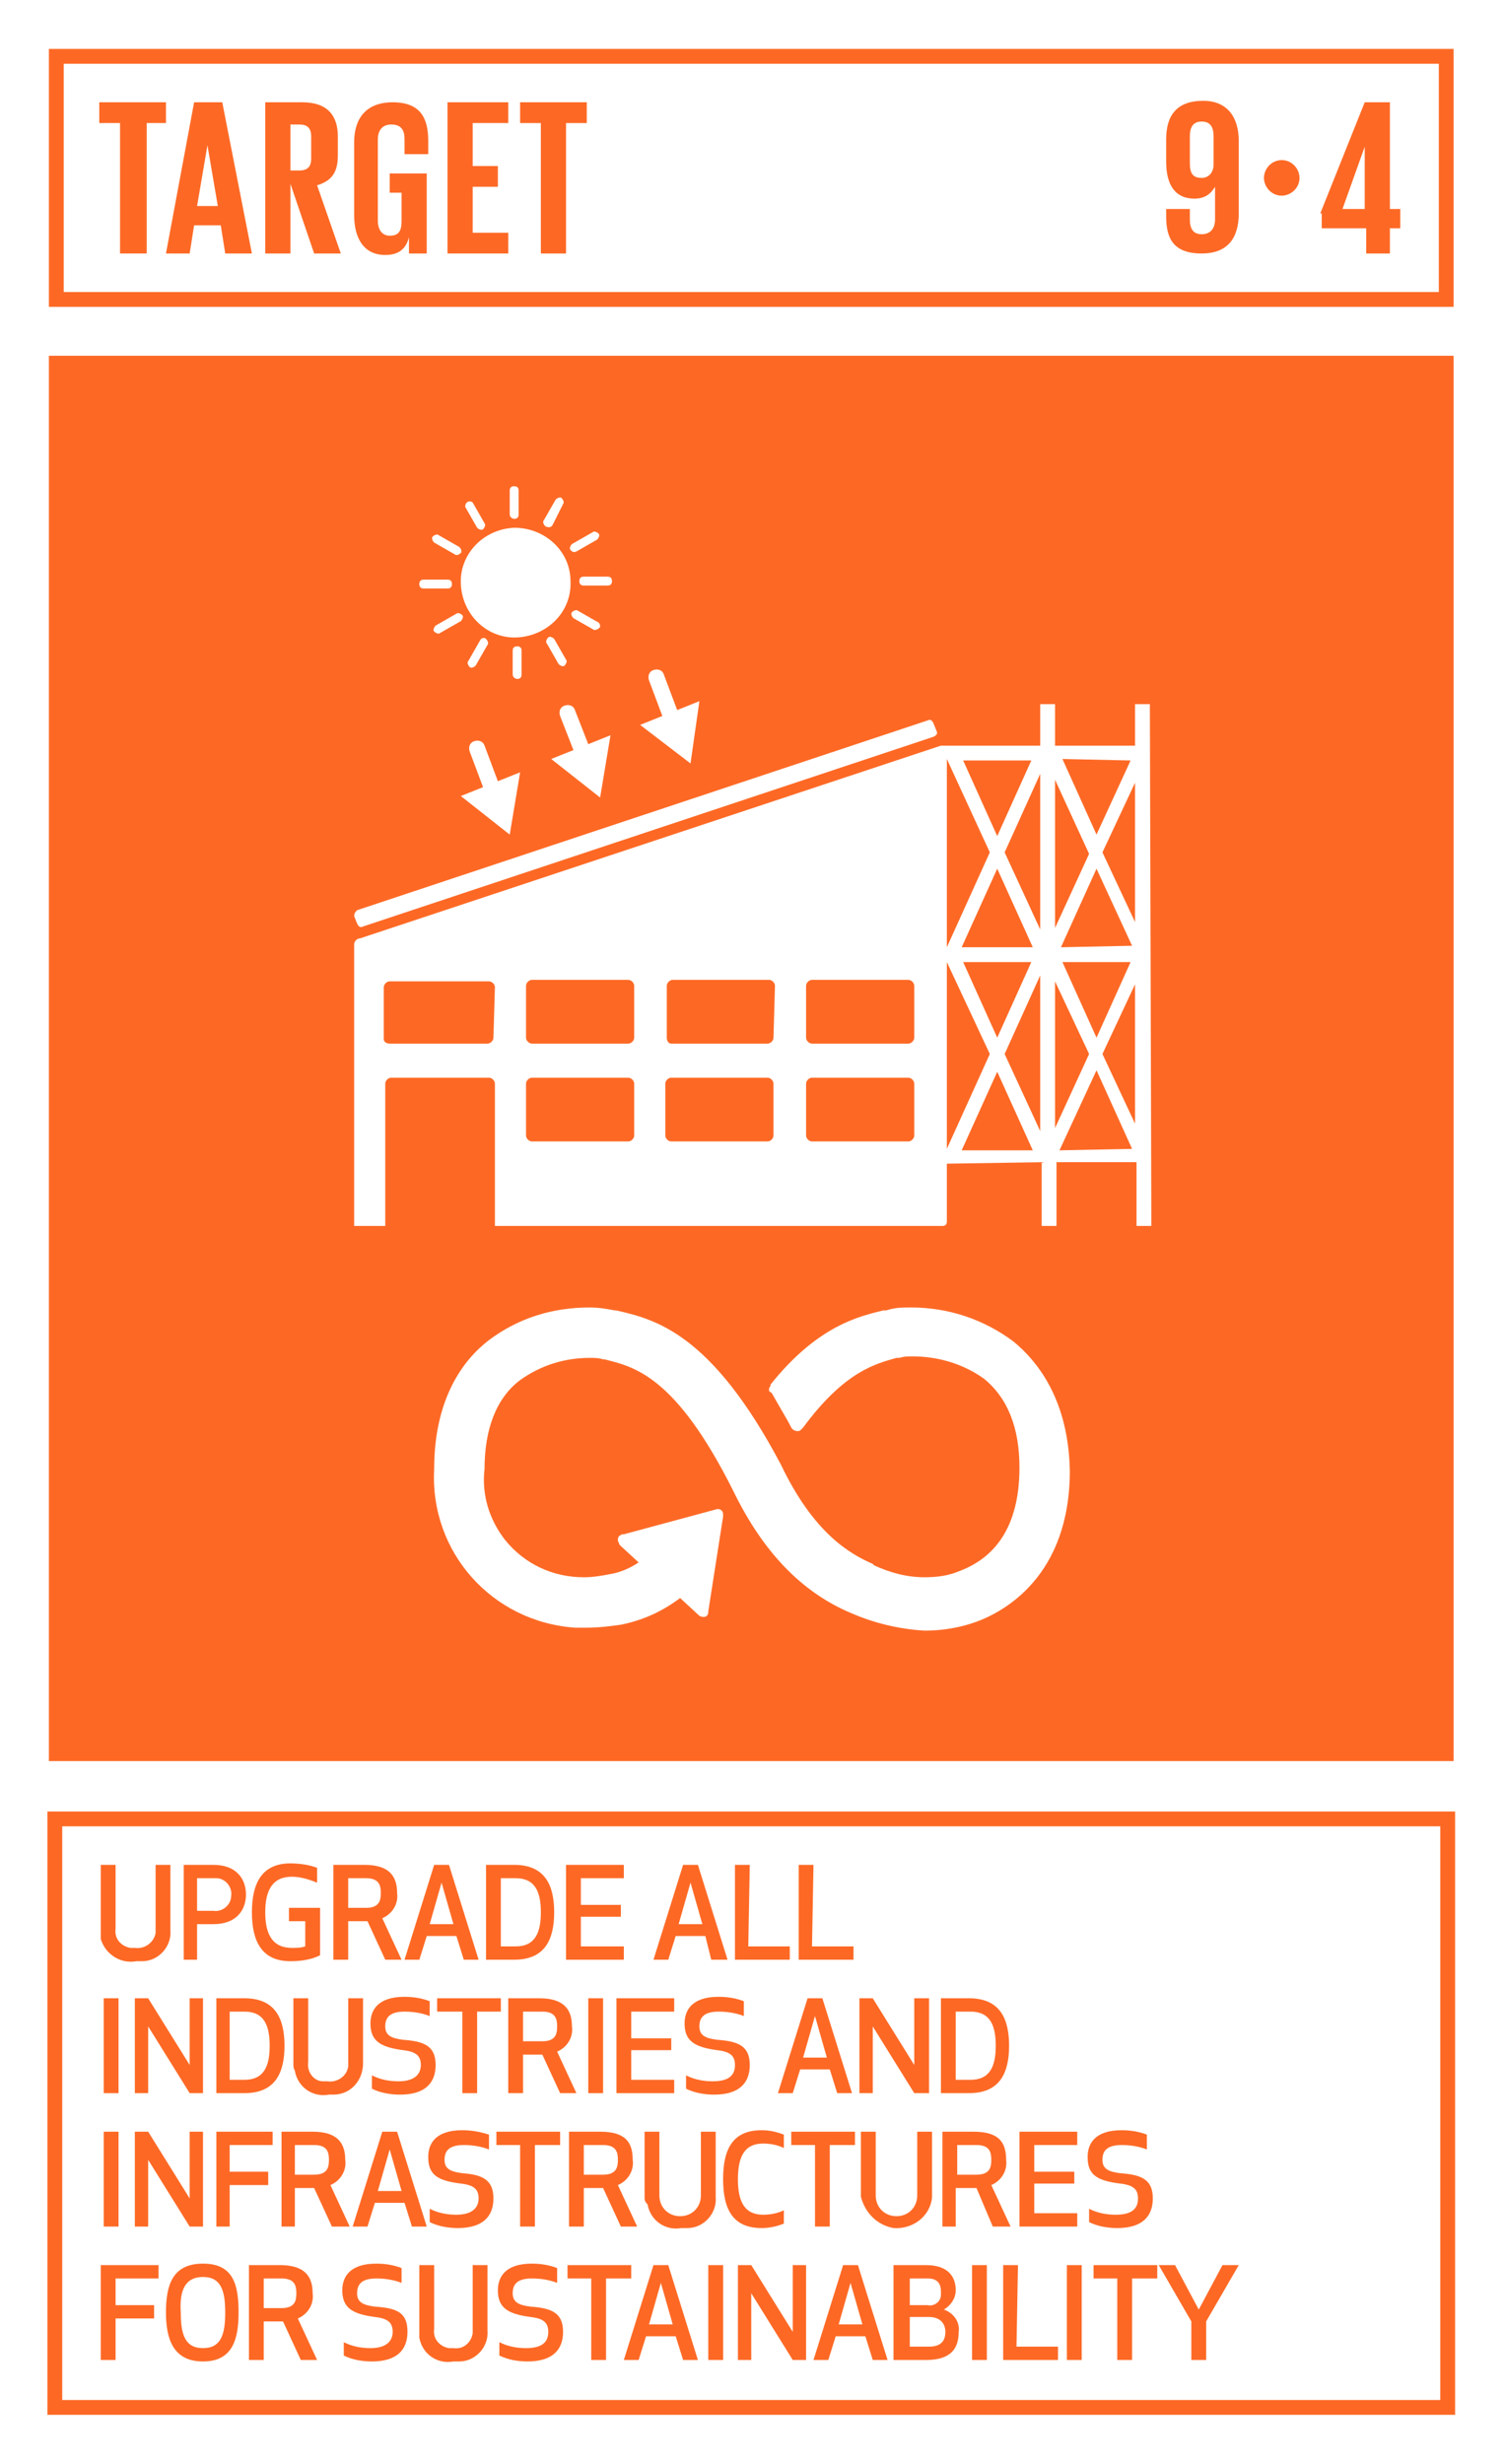 <?xml version="1.0" encoding="utf-8"?>
<!-- Generator: Adobe Illustrator 22.0.1, SVG Export Plug-In . SVG Version: 6.00 Build 0)  -->
<svg version="1.1" id="Layer_1" xmlns="http://www.w3.org/2000/svg" xmlns:xlink="http://www.w3.org/1999/xlink" x="0px" y="0px"
	 viewBox="0 0 101.5 166.2" style="enable-background:new 0 0 101.5 166.2;" xml:space="preserve">
<style type="text/css">
	.st0{fill:#FFFFFF;}
	.st1{fill:#FD6925;}
	.st2{enable-background:new    ;}
</style>
<title>TARGET 1 B copy 3</title>
<g id="WHITE_BG">
	<g>
		<rect y="0" class="st0" width="101.5" height="166.2"/>
	</g>
</g>
<g id="TARGETS">
	<g>
		<g>
			<path class="st1" d="M6.8,130.2v-4.4h1v4.3c-0.1,0.7,0.4,1.2,1,1.3c0.1,0,0.2,0,0.3,0c0.7,0.1,1.3-0.4,1.4-1c0-0.1,0-0.2,0-0.3
				v-4.3h1v4.4c0.1,1.1-0.8,2.1-1.9,2.1c-0.1,0-0.3,0-0.4,0c-1.1,0.2-2.1-0.5-2.4-1.5C6.8,130.6,6.8,130.4,6.8,130.2z"/>
		</g>
		<g>
			<path class="st1" d="M13.3,132.2h-0.9v-6.4h2c1.6,0,2.2,1,2.2,2c0,1-0.6,2-2.2,2h-1.1L13.3,132.2z M13.3,128.9h1.1
				c0.6,0.1,1.2-0.4,1.2-1c0.1-0.6-0.4-1.2-1-1.2c-0.1,0-0.1,0-0.2,0h-1.1V128.9z"/>
		</g>
		<g>
			<path class="st1" d="M17,129c0-2,0.7-3.3,2.6-3.3c0.6,0,1.3,0.1,1.8,0.3v1c-0.5-0.2-1.1-0.4-1.7-0.4c-1.3,0-1.8,0.9-1.8,2.4
				s0.5,2.4,1.8,2.4c0.3,0,0.6,0,0.9-0.1v-1.7h-1.1v-0.9h2.1v3.2c-0.6,0.3-1.3,0.4-2,0.4C17.7,132.3,17,131,17,129z"/>
		</g>
		<g>
			<path class="st1" d="M23.5,132.2h-1v-6.4h2.1c1.6,0,2.2,0.7,2.2,1.9c0.1,0.7-0.3,1.4-1,1.7l1.3,2.8H26l-1.2-2.6h-1.3V132.2z
				 M23.5,128.7h1.2c0.9,0,1-0.5,1-1s-0.1-1-1-1h-1.2V128.7z"/>
		</g>
		<g>
			<path class="st1" d="M30.8,130.6h-2l-0.5,1.6h-1l2-6.4h1l2,6.4h-1L30.8,130.6z M29.8,127l-0.8,2.8h1.6L29.8,127z"/>
		</g>
		<g>
			<path class="st1" d="M32.8,132.2v-6.4h1.9c2.1,0,2.7,1.4,2.7,3.2s-0.6,3.2-2.7,3.2L32.8,132.2z M33.8,131.3h1
				c1.3,0,1.7-0.9,1.7-2.3s-0.4-2.3-1.7-2.3h-1V131.3z"/>
		</g>
		<g>
			<path class="st1" d="M41.9,129.3h-2.7v2h2.9v0.9h-3.9v-6.4h3.9v0.9h-2.9v1.8h2.7V129.3z"/>
		</g>
		<g>
			<path class="st1" d="M47.6,130.6h-2l-0.5,1.6h-1l2-6.4h1l2,6.4H48L47.6,130.6z M46.6,127l-0.8,2.8h1.6L46.6,127z"/>
		</g>
		<g>
			<path class="st1" d="M50.5,131.3h2.8v0.9h-3.7v-6.4h1L50.5,131.3z"/>
		</g>
		<g>
			<path class="st1" d="M54.8,131.3h2.8v0.9h-3.7v-6.4h1L54.8,131.3z"/>
		</g>
		<g>
			<path class="st1" d="M7,141.2v-6.4h1v6.4H7z"/>
		</g>
		<g>
			<path class="st1" d="M12.8,141.2l-2.8-4.5v4.5H9.1v-6.4h0.9l2.8,4.5v-4.5h0.9v6.4H12.8z"/>
		</g>
		<g>
			<path class="st1" d="M14.6,141.2v-6.4h1.9c2.1,0,2.7,1.4,2.7,3.2s-0.6,3.2-2.7,3.2H14.6z M15.5,140.3h1c1.3,0,1.7-0.9,1.7-2.3
				s-0.4-2.3-1.7-2.3h-1L15.5,140.3z"/>
		</g>
		<g>
			<path class="st1" d="M19.8,139.2v-4.4h1v4.3c-0.1,0.7,0.4,1.3,1,1.3c0.1,0,0.2,0,0.3,0c0.6,0.1,1.3-0.3,1.4-1c0-0.1,0-0.2,0-0.3
				v-4.3h1v4.4c0,1.1-0.8,2.1-2,2.1c-0.1,0-0.2,0-0.3,0c-1.1,0.2-2.1-0.5-2.3-1.6C19.8,139.5,19.8,139.4,19.8,139.2z"/>
		</g>
		<g>
			<path class="st1" d="M29.4,139.3c0,1.2-0.7,2-2.4,2c-0.6,0-1.3-0.1-1.9-0.4V140c0.6,0.3,1.2,0.4,1.8,0.4c1.1,0,1.5-0.5,1.5-1.1
				s-0.3-0.9-1.2-1c-1.5-0.2-2.2-0.6-2.2-1.8c0-0.9,0.5-1.8,2.3-1.8c0.6,0,1.2,0.1,1.7,0.3v1c-0.5-0.2-1.1-0.3-1.7-0.3
				c-1,0-1.3,0.4-1.3,1s0.4,0.8,1.2,0.9C28.6,137.7,29.4,138,29.4,139.3z"/>
		</g>
		<g>
			<path class="st1" d="M32.2,135.7v5.5h-1v-5.5h-1.7v-0.9h4.3v0.9H32.2z"/>
		</g>
		<g>
			<path class="st1" d="M35.3,141.2h-1v-6.4h2.1c1.6,0,2.2,0.7,2.2,1.9c0.1,0.7-0.3,1.4-1,1.7l1.3,2.8h-1.1l-1.2-2.6h-1.3V141.2z
				 M35.3,137.7h1.3c0.9,0,1-0.5,1-1s-0.1-1-1-1h-1.3V137.7z"/>
		</g>
		<g>
			<path class="st1" d="M39.7,141.2v-6.4h1v6.4H39.7z"/>
		</g>
		<g>
			<path class="st1" d="M45.3,138.3h-2.7v2h2.9v0.9h-3.9v-6.4h3.9v0.9h-2.9v1.8h2.7V138.3z"/>
		</g>
		<g>
			<path class="st1" d="M50.6,139.3c0,1.2-0.7,2-2.4,2c-0.6,0-1.3-0.1-1.9-0.4V140c0.6,0.3,1.2,0.4,1.8,0.4c1.2,0,1.5-0.5,1.5-1.1
				s-0.3-0.9-1.2-1c-1.5-0.2-2.2-0.6-2.2-1.8c0-0.9,0.5-1.8,2.3-1.8c0.6,0,1.2,0.1,1.7,0.3v1c-0.5-0.2-1.1-0.3-1.7-0.3
				c-1,0-1.3,0.4-1.3,1s0.4,0.8,1.2,0.9C49.8,137.7,50.6,138,50.6,139.3z"/>
		</g>
		<g>
			<path class="st1" d="M56,139.6h-2l-0.5,1.6h-1l2-6.4h1l2,6.4h-1L56,139.6z M55,136l-0.8,2.8h1.6L55,136z"/>
		</g>
		<g>
			<path class="st1" d="M61.7,141.2l-2.8-4.5v4.5H58v-6.4h0.9l2.8,4.5v-4.5h1v6.4H61.7z"/>
		</g>
		<g>
			<path class="st1" d="M63.5,141.2v-6.4h1.9c2.1,0,2.7,1.4,2.7,3.2s-0.6,3.2-2.7,3.2H63.5z M64.5,140.3h1c1.3,0,1.7-0.9,1.7-2.3
				s-0.4-2.3-1.7-2.3h-1V140.3z"/>
		</g>
		<g>
			<path class="st1" d="M7,150.2v-6.4h1v6.4H7z"/>
		</g>
		<g>
			<path class="st1" d="M12.8,150.2l-2.8-4.5v4.5H9.1v-6.4h0.9l2.8,4.5v-4.5h0.9v6.4H12.8z"/>
		</g>
		<g>
			<path class="st1" d="M18.1,147.4h-2.6v2.8h-0.9v-6.4h3.8v0.9h-2.9v1.8h2.6V147.4z"/>
		</g>
		<g>
			<path class="st1" d="M19.9,150.2H19v-6.4h2.1c1.6,0,2.2,0.7,2.2,1.9c0.1,0.7-0.3,1.4-1,1.7l1.3,2.8h-1.2l-1.2-2.6h-1.3V150.2z
				 M19.9,146.7h1.3c0.9,0,1-0.5,1-1s-0.1-1-1-1h-1.3V146.7z"/>
		</g>
		<g>
			<path class="st1" d="M27.3,148.6h-2l-0.5,1.6h-1l2-6.4h1l2,6.4h-1L27.3,148.6z M26.3,145l-0.8,2.8h1.6L26.3,145z"/>
		</g>
		<g>
			<path class="st1" d="M33.3,148.3c0,1.2-0.7,2-2.4,2c-0.6,0-1.3-0.1-1.9-0.4V149c0.6,0.3,1.2,0.4,1.8,0.4c1.1,0,1.5-0.5,1.5-1.1
				s-0.3-0.9-1.2-1c-1.6-0.2-2.2-0.6-2.2-1.8c0-0.9,0.5-1.8,2.3-1.8c0.6,0,1.2,0.1,1.8,0.3v1c-0.5-0.2-1.1-0.3-1.7-0.3
				c-1,0-1.3,0.4-1.3,1s0.4,0.8,1.2,0.9C32.5,146.7,33.3,147,33.3,148.3z"/>
		</g>
		<g>
			<path class="st1" d="M36.1,144.7v5.5h-1v-5.5h-1.6v-0.9h4.3v0.9H36.1z"/>
		</g>
		<g>
			<path class="st1" d="M39.4,150.2h-1v-6.4h2.1c1.7,0,2.2,0.7,2.2,1.9c0.1,0.7-0.3,1.4-1,1.7l1.3,2.8h-1.1l-1.2-2.6h-1.3V150.2z
				 M39.4,146.7h1.3c0.9,0,1-0.5,1-1s-0.1-1-1-1h-1.3V146.7z"/>
		</g>
		<g>
			<path class="st1" d="M43.5,148.2v-4.4h1v4.3c0,0.8,0.6,1.4,1.4,1.4s1.4-0.6,1.4-1.4v-4.3h1v4.4c0.1,1.1-0.8,2.1-1.9,2.1
				c-0.1,0-0.3,0-0.4,0c-1.1,0.2-2.1-0.5-2.3-1.6C43.5,148.5,43.5,148.4,43.5,148.2z"/>
		</g>
		<g>
			<path class="st1" d="M51.4,143.7c0.5,0,1,0.1,1.5,0.3v0.9c-0.4-0.2-0.9-0.3-1.4-0.3c-1.2,0-1.7,0.8-1.7,2.4s0.5,2.4,1.7,2.4
				c0.5,0,1-0.1,1.4-0.3v0.9c-0.5,0.2-1,0.3-1.5,0.3c-1.9,0-2.6-1.2-2.6-3.3S49.5,143.7,51.4,143.7z"/>
		</g>
		<g>
			<path class="st1" d="M56,144.7v5.5h-1v-5.5h-1.6v-0.9h4.3v0.9H56z"/>
		</g>
		<g>
			<path class="st1" d="M58.1,148.2v-4.4h1v4.3c0,0.8,0.6,1.4,1.4,1.4s1.4-0.6,1.4-1.4v-4.3h1v4.4c-0.1,1.3-1.3,2.2-2.6,2.1
				C59.2,150.1,58.4,149.3,58.1,148.2L58.1,148.2z"/>
		</g>
		<g>
			<path class="st1" d="M64.6,150.2h-1v-6.4h2.1c1.7,0,2.2,0.7,2.2,1.9c0.1,0.7-0.3,1.4-1,1.7l1.3,2.8h-1.2l-1.1-2.6h-1.4V150.2z
				 M64.6,146.7h1.3c0.9,0,1-0.5,1-1s-0.1-1-1-1h-1.3V146.7z"/>
		</g>
		<g>
			<path class="st1" d="M72.5,147.3h-2.7v2h2.9v0.9h-3.9v-6.4h3.9v0.9h-2.9v1.8h2.7V147.3z"/>
		</g>
		<g>
			<path class="st1" d="M77.8,148.3c0,1.2-0.7,2-2.4,2c-0.6,0-1.3-0.1-1.9-0.4V149c0.6,0.3,1.2,0.4,1.8,0.4c1.2,0,1.5-0.5,1.5-1.1
				s-0.3-0.9-1.2-1c-1.6-0.2-2.2-0.6-2.2-1.8c0-0.9,0.5-1.8,2.3-1.8c0.6,0,1.2,0.1,1.7,0.3v1c-0.5-0.2-1.1-0.3-1.7-0.3
				c-1,0-1.3,0.4-1.3,1s0.4,0.8,1.2,0.9C77,146.7,77.8,147,77.8,148.3z"/>
		</g>
		<g>
			<path class="st1" d="M10.4,156.4H7.8v2.8h-1v-6.4h3.9v0.9H7.8v1.8h2.6V156.4z"/>
		</g>
		<g>
			<path class="st1" d="M11.2,156c0-1.8,0.4-3.3,2.5-3.3s2.4,1.5,2.4,3.3s-0.4,3.3-2.4,3.3S11.2,157.8,11.2,156z M12.2,156
				c0,1.5,0.3,2.4,1.5,2.4s1.5-0.9,1.5-2.4s-0.3-2.4-1.5-2.4S12.1,154.5,12.2,156L12.2,156z"/>
		</g>
		<g>
			<path class="st1" d="M17.8,159.2h-1v-6.4h2.1c1.6,0,2.2,0.7,2.2,1.9c0.1,0.7-0.3,1.4-1,1.7l1.3,2.8h-1.1l-1.2-2.6h-1.3V159.2z
				 M17.8,155.7H19c0.9,0,1-0.5,1-1s-0.1-1-1-1h-1.2V155.7z"/>
		</g>
		<g>
			<path class="st1" d="M27.5,157.3c0,1.2-0.7,2-2.4,2c-0.6,0-1.3-0.1-1.9-0.4V158c0.6,0.3,1.2,0.4,1.8,0.4c1.1,0,1.5-0.5,1.5-1.1
				s-0.3-0.9-1.2-1c-1.5-0.2-2.2-0.6-2.2-1.8c0-0.9,0.5-1.8,2.3-1.8c0.6,0,1.2,0.1,1.7,0.3v1c-0.5-0.2-1.1-0.3-1.7-0.3
				c-1,0-1.3,0.4-1.3,1s0.4,0.8,1.2,0.9C26.8,155.7,27.5,156,27.5,157.3z"/>
		</g>
		<g>
			<path class="st1" d="M28.3,157.2v-4.4h1v4.3c-0.1,0.7,0.4,1.2,1,1.3c0.1,0,0.2,0,0.3,0c0.7,0.1,1.2-0.4,1.3-1c0-0.1,0-0.2,0-0.3
				v-4.3h1v4.4c0.1,1.1-0.8,2.1-1.9,2.1c-0.1,0-0.3,0-0.4,0c-1.1,0.2-2.1-0.5-2.3-1.6C28.3,157.5,28.3,157.4,28.3,157.2z"/>
		</g>
		<g>
			<path class="st1" d="M38,157.3c0,1.2-0.7,2-2.4,2c-0.6,0-1.3-0.1-1.9-0.4V158c0.6,0.3,1.2,0.4,1.8,0.4c1.2,0,1.5-0.5,1.5-1.1
				s-0.3-0.9-1.2-1c-1.5-0.2-2.2-0.6-2.2-1.8c0-0.9,0.5-1.8,2.3-1.8c0.6,0,1.2,0.1,1.7,0.3v1c-0.5-0.2-1.1-0.3-1.7-0.3
				c-1,0-1.3,0.4-1.3,1s0.4,0.8,1.2,0.9C37.2,155.7,38,156,38,157.3z"/>
		</g>
		<g>
			<path class="st1" d="M40.9,153.7v5.5h-1v-5.5h-1.6v-0.9h4.3v0.9H40.9z"/>
		</g>
		<g>
			<path class="st1" d="M45.6,157.6h-2l-0.5,1.6h-1l2-6.4h1l2,6.4h-1L45.6,157.6z M44.6,154l-0.8,2.8h1.6L44.6,154z"/>
		</g>
		<g>
			<path class="st1" d="M47.8,159.2v-6.4h1v6.4H47.8z"/>
		</g>
		<g>
			<path class="st1" d="M53.5,159.2l-2.8-4.5v4.5h-0.9v-6.4h0.9l2.8,4.5v-4.5h0.9v6.4H53.5z"/>
		</g>
		<g>
			<path class="st1" d="M58.4,157.6h-2l-0.5,1.6h-1l2-6.4h1l2,6.4h-1L58.4,157.6z M57.4,154l-0.8,2.8h1.6L57.4,154z"/>
		</g>
		<g>
			<path class="st1" d="M60.4,152.8h2.1c1.5,0,2,0.8,2,1.7c0,0.5-0.3,1-0.8,1.3c0.6,0.2,1.1,0.8,1,1.5c0,1.1-0.5,1.9-2.2,1.9h-2.2
				V152.8z M62.6,153.7h-1.2v1.8h1.2c0.4,0.1,0.9-0.2,0.9-0.7c0-0.1,0-0.1,0-0.2C63.5,154.2,63.4,153.7,62.6,153.7z M61.4,158.3h1.3
				c0.9,0,1.1-0.5,1.1-1s-0.3-1-1.1-1h-1.3V158.3z"/>
		</g>
		<g>
			<path class="st1" d="M65.6,159.2v-6.4h1v6.4H65.6z"/>
		</g>
		<g>
			<path class="st1" d="M68.6,158.3h2.8v0.9h-3.7v-6.4h1L68.6,158.3z"/>
		</g>
		<g>
			<path class="st1" d="M72,159.2v-6.4h1v6.4H72z"/>
		</g>
		<g>
			<path class="st1" d="M76.4,153.7v5.5h-1v-5.5h-1.6v-0.9h4.3v0.9H76.4z"/>
		</g>
		<g>
			<path class="st1" d="M81.4,156.6v2.6h-1v-2.6l-2.2-3.8h1.1l1.6,3l1.6-3h1.1L81.4,156.6z"/>
		</g>
	</g>
	<g>
		<rect x="3.3" y="24" class="st1" width="94.8" height="94.8"/>
	</g>
	<g class="st2">
		<path class="st1" d="M83.6,9.5v4.9c0,1.6-0.7,2.7-2.5,2.7c-1.9,0-2.4-1-2.4-2.5v-0.5h1.6v0.7c0,0.6,0.2,1,0.8,1
			c0.6,0,0.9-0.4,0.9-1v-2.2h0c-0.3,0.5-0.7,0.8-1.4,0.8c-1.2,0-1.9-0.8-1.9-2.5V9.4c0-1.6,0.7-2.6,2.5-2.6
			C82.9,6.8,83.6,8,83.6,9.5z M80.3,9.2V11c0,0.7,0.2,1,0.8,1c0.5,0,0.8-0.4,0.8-0.9V9.2c0-0.6-0.2-1-0.8-1
			C80.5,8.2,80.3,8.6,80.3,9.2z"/>
	</g>
	<g class="st2">
	</g>
	<g class="st2">
		<path class="st1" d="M86.5,10.8c0.7,0,1.2,0.6,1.2,1.2c0,0.7-0.6,1.2-1.2,1.2c-0.7,0-1.2-0.6-1.2-1.2
			C85.3,11.4,85.8,10.8,86.5,10.8z"/>
	</g>
	<g class="st2">
		<path class="st1" d="M89.1,14.4l3-7.5h1.7v7.2h0.7v1.3h-0.7v1.7h-1.6v-1.7h-3V14.4z M90.6,14.1h1.5V9.9h0L90.6,14.1z"/>
	</g>
	<g>
		<path class="st1" d="M98.2,20.7H3.3V3.3h94.8V20.7z M4.3,19.7h92.8V4.3H4.3L4.3,19.7z"/>
	</g>
	<g class="st2">
		<path class="st1" d="M6.7,6.9h4.5v1.4H9.9v8.8H8.1V8.3H6.7V6.9z"/>
	</g>
	<g class="st2">
		<path class="st1" d="M11.2,17.1l1.9-10.2h1.9L17,17.1h-1.8l-0.3-1.9h-1.8l-0.3,1.9H11.2z M13.3,13.9h1.4L14,9.8h0L13.3,13.9z"/>
	</g>
	<g class="st2">
		<path class="st1" d="M19.6,12.4v4.7h-1.7V6.9h2.5c1.7,0,2.4,0.9,2.4,2.3v1.3c0,1.1-0.4,1.7-1.4,2l1.6,4.6h-1.8L19.6,12.4z
			 M19.6,8.3v3.2h0.6c0.6,0,0.8-0.3,0.8-0.8V9.2c0-0.6-0.3-0.8-0.8-0.8H19.6z"/>
	</g>
	<g class="st2">
		<path class="st1" d="M26.4,11.7h2.4v5.4h-1.2V16c-0.2,0.8-0.7,1.2-1.6,1.2c-1.5,0-2.1-1.2-2.1-2.7V9.6c0-1.6,0.8-2.7,2.6-2.7
			c1.9,0,2.4,1.1,2.4,2.6v0.9h-1.6v-1c0-0.6-0.2-1-0.9-1c-0.6,0-0.9,0.4-0.9,1v5.5c0,0.6,0.3,1,0.8,1c0.6,0,0.8-0.3,0.8-1V13h-0.8
			V11.7z"/>
	</g>
	<g class="st2">
		<path class="st1" d="M30.2,6.9h4.1v1.4h-2.4v2.9h1.7v1.4h-1.7v3.1h2.4v1.4h-4.1V6.9z"/>
	</g>
	<g class="st2">
		<path class="st1" d="M35.1,6.9h4.5v1.4h-1.4v8.8h-1.7V8.3h-1.4V6.9z"/>
	</g>
	<g>
		<path class="st1" d="M98.2,162.9h-95v-40.7h95V162.9z M4.2,161.9h93v-38.7h-93V161.9z"/>
	</g>
	<g>
		<g>
			<path class="st0" d="M68.4,90.5c-2-1.5-4.4-2.3-6.9-2.3c-0.6,0-1.1,0-1.7,0.2h-0.2c-1.6,0.4-4.4,1-7.6,5L52,93.5
				c-0.1,0.1-0.1,0.2-0.1,0.2c0,0.1,0,0.2,0.1,0.2l0.1,0.1c0.5,0.9,1,1.7,1.3,2.3c0.1,0.2,0.4,0.3,0.6,0.2c0,0,0.1-0.1,0.1-0.1
				l0.1-0.1c2.8-3.8,4.9-4.3,6.3-4.7h0.2c0.3-0.1,0.6-0.1,0.9-0.1c1.7,0,3.4,0.5,4.8,1.5c1.6,1.3,2.4,3.3,2.4,6c0,4.6-2.2,6.3-4.1,7
				c-0.7,0.3-1.5,0.4-2.3,0.4c-1.2,0-2.3-0.3-3.4-0.8l-0.1-0.1c-1.6-0.7-4-2.1-6.2-6.7C48,89.9,44.2,89,41.6,88.4h-0.1
				c-0.5-0.1-1.1-0.2-1.7-0.2c-2.5,0-4.8,0.7-6.8,2.2c-1.7,1.3-3.7,3.9-3.7,8.7c-0.3,5.6,3.9,10.3,9.5,10.7c0.3,0,0.5,0,0.8,0
				c0.8,0,1.6-0.1,2.3-0.2c1.5-0.3,2.8-0.9,4-1.8l1.3,1.2c0.2,0.1,0.4,0.1,0.5,0c0.1-0.1,0.1-0.2,0.1-0.3l1-6.4v-0.1
				c0-0.1,0-0.2-0.1-0.3c-0.1-0.1-0.2-0.1-0.3-0.1l0,0l-6.3,1.7h-0.1c-0.1,0-0.1,0.1-0.2,0.1c-0.1,0.1-0.1,0.2-0.1,0.3
				c0,0.1,0.1,0.2,0.1,0.3l1.3,1.2c-0.6,0.4-1.3,0.7-2,0.8c-0.5,0.1-1.1,0.2-1.7,0.2c-2.1,0-4-0.9-5.3-2.5l0,0
				c-1.1-1.4-1.6-3.1-1.4-4.8c0-2.7,0.8-4.8,2.4-6c1.4-1,3-1.5,4.7-1.5c0.3,0,0.6,0,0.9,0.1h0.1c2,0.5,4.8,1.1,8.7,8.9
				c2,4.1,4.6,6.8,7.9,8.2c1.6,0.7,3.3,1.1,5,1.2c1.2,0,2.4-0.2,3.5-0.6c1.9-0.7,6.3-3.1,6.3-10.2C72.1,94.5,70.1,91.9,68.4,90.5z"
				/>
		</g>
		<g>
			<g>
				<path class="st0" d="M34.7,35.6c-2.1,0.1-3.7,1.8-3.6,3.8c0.1,2.1,1.8,3.7,3.8,3.6c2-0.1,3.7-1.7,3.6-3.8
					C38.5,37.2,36.8,35.6,34.7,35.6C34.7,35.6,34.7,35.6,34.7,35.6z"/>
			</g>
			<g>
				<path class="st0" d="M41,38.9h-1.6c-0.2,0-0.3,0.1-0.3,0.3c0,0.2,0.1,0.3,0.3,0.3H41c0.2,0,0.3-0.1,0.3-0.3
					C41.3,39,41.2,38.9,41,38.9z"/>
			</g>
			<g>
				<path class="st0" d="M30.5,39.4c0-0.2-0.1-0.3-0.3-0.3h-1.6c-0.2,0-0.3,0.1-0.3,0.3c0,0.2,0.1,0.3,0.3,0.3h1.6
					C30.4,39.7,30.5,39.6,30.5,39.4z"/>
			</g>
			<g>
				<path class="st0" d="M34.7,35c0.2,0,0.3-0.1,0.3-0.3v-1.6c0-0.2-0.1-0.3-0.3-0.3c-0.2,0-0.3,0.1-0.3,0.3v1.6
					C34.4,34.9,34.6,35,34.7,35z"/>
			</g>
			<g>
				<path class="st0" d="M34.9,43.6c-0.2,0-0.3,0.1-0.3,0.3v1.6c0,0.2,0.2,0.3,0.3,0.3c0.2,0,0.3-0.1,0.3-0.3v-1.6
					C35.2,43.7,35.1,43.6,34.9,43.6z"/>
			</g>
			<g>
				<path class="st0" d="M38.9,37.2l1.4-0.8c0.1-0.1,0.2-0.3,0.1-0.4c-0.1-0.1-0.3-0.2-0.4-0.1l-1.4,0.8c-0.1,0.1-0.2,0.3-0.1,0.4
					C38.6,37.2,38.7,37.3,38.9,37.2z"/>
			</g>
			<g>
				<path class="st0" d="M30.8,41.4l-1.4,0.8c-0.1,0.1-0.2,0.3-0.1,0.4c0.1,0.1,0.3,0.2,0.4,0.1l1.4-0.8c0.1-0.1,0.2-0.3,0.1-0.4
					C31.1,41.4,30.9,41.3,30.8,41.4z"/>
			</g>
			<g>
				<path class="st0" d="M32.2,35.6c0.1,0.1,0.3,0.2,0.4,0.1c0.1-0.1,0.2-0.3,0.1-0.4l-0.8-1.4c-0.1-0.1-0.3-0.1-0.4,0
					c-0.1,0.1-0.1,0.2-0.1,0.3L32.2,35.6z"/>
			</g>
			<g>
				<path class="st0" d="M37.4,43.1c-0.1-0.1-0.3-0.2-0.4-0.1c-0.1,0.1-0.2,0.3-0.1,0.4l0.8,1.4c0.1,0.1,0.3,0.2,0.4,0.1
					c0.1-0.1,0.2-0.3,0.1-0.4L37.4,43.1z"/>
			</g>
			<g>
				<path class="st0" d="M37.3,35.4L38,34c0.1-0.1,0-0.3-0.1-0.4c-0.1-0.1-0.3,0-0.4,0.1l-0.8,1.4c-0.1,0.1,0,0.3,0.1,0.4
					C37,35.6,37.2,35.6,37.3,35.4z"/>
			</g>
			<g>
				<path class="st0" d="M32.4,43.2l-0.8,1.4c-0.1,0.1,0,0.3,0.1,0.4c0.1,0.1,0.3,0,0.4-0.1l0.8-1.4c0.1-0.1,0-0.3-0.1-0.4
					S32.5,43,32.4,43.2z"/>
			</g>
			<g>
				<path class="st0" d="M30.7,37.4c0.1,0.1,0.3,0,0.4-0.1c0.1-0.1,0-0.3-0.1-0.4l-1.4-0.8c-0.1-0.1-0.3,0-0.4,0.1
					c-0.1,0.1,0,0.3,0.1,0.4L30.7,37.4z"/>
			</g>
			<g>
				<path class="st0" d="M39,41.2c-0.1-0.1-0.3,0-0.4,0.1c-0.1,0.1,0,0.3,0.1,0.4l1.4,0.8c0.2,0,0.3-0.1,0.4-0.2
					c0-0.1,0-0.2-0.1-0.3L39,41.2z"/>
			</g>
		</g>
		<g>
			<g>
				<path class="st0" d="M46.6,51.5l0.6-4.2l-1.5,0.6l-0.9-2.4c-0.1-0.3-0.4-0.4-0.7-0.3c-0.3,0.1-0.4,0.4-0.3,0.7c0,0,0,0,0,0
					l0.9,2.4l-1.5,0.6L46.6,51.5z"/>
			</g>
			<g>
				<path class="st0" d="M41.2,49.6l-1.5,0.6l-0.9-2.3c-0.1-0.3-0.4-0.4-0.7-0.3c0,0,0,0,0,0c-0.3,0.1-0.4,0.4-0.3,0.7l0.9,2.3
					l-1.5,0.6l3.3,2.6L41.2,49.6z"/>
			</g>
			<g>
				<path class="st0" d="M35.1,52.1l-1.5,0.6l-0.9-2.4C32.6,50,32.3,49.9,32,50c-0.3,0.1-0.4,0.4-0.3,0.7c0,0,0,0,0,0l0.9,2.4
					l-1.5,0.6l3.3,2.6L35.1,52.1z"/>
			</g>
		</g>
		<g>
			<g>
				<path class="st0" d="M77.6,47.5h-1v2.8h-5.4v-2.8h-1v2.8h-6.7l-39.2,13c-0.2,0-0.4,0.2-0.4,0.4v19H26v-9.6
					c0-0.2,0.2-0.4,0.4-0.4c0,0,0,0,0,0H33c0.2,0,0.4,0.2,0.4,0.4v9.6h30.2c0.2,0,0.3-0.1,0.3-0.3v-3.9l6.4-0.1v4.3h1v-4.3h5.4v4.3
					h1L77.6,47.5z M33.3,70c0,0.2-0.2,0.4-0.4,0.4h-6.6c-0.2,0-0.4-0.1-0.4-0.3c0,0,0,0,0,0v-3.5c0-0.2,0.2-0.4,0.4-0.4c0,0,0,0,0,0
					H33c0.2,0,0.4,0.2,0.4,0.4L33.3,70z M42.8,76.6c0,0.2-0.2,0.4-0.4,0.4h-6.5c-0.2,0-0.4-0.2-0.4-0.4l0,0v-3.5
					c0-0.2,0.2-0.4,0.4-0.4l0,0h6.5c0.2,0,0.4,0.2,0.4,0.4V76.6z M42.8,70c0,0.2-0.2,0.4-0.4,0.4h-6.5c-0.2,0-0.4-0.2-0.4-0.4l0,0
					v-3.5c0-0.2,0.2-0.4,0.4-0.4l0,0h6.5c0.2,0,0.4,0.2,0.4,0.4V70z M52.2,76.6c0,0.2-0.2,0.4-0.4,0.4h-6.5c-0.2,0-0.4-0.2-0.4-0.4
					l0,0v-3.5c0-0.2,0.2-0.4,0.4-0.4l0,0h6.5c0.2,0,0.4,0.2,0.4,0.4V76.6z M52.2,70c0,0.2-0.2,0.4-0.4,0.4h-6.5
					c-0.2,0-0.3-0.2-0.3-0.4v-3.5c0-0.2,0.2-0.4,0.4-0.4l0,0h6.5c0.2,0,0.4,0.2,0.4,0.4L52.2,70z M61.7,76.6c0,0.2-0.2,0.4-0.4,0.4
					h-6.5c-0.2,0-0.4-0.2-0.4-0.4l0,0v-3.5c0-0.2,0.2-0.4,0.4-0.4l0,0h6.5c0.2,0,0.4,0.2,0.4,0.4L61.7,76.6z M61.7,70
					c0,0.2-0.2,0.4-0.4,0.4h-6.5c-0.2,0-0.4-0.2-0.4-0.4l0,0v-3.5c0-0.2,0.2-0.4,0.4-0.4l0,0h6.5c0.2,0,0.4,0.2,0.4,0.4L61.7,70z
					 M70.2,52.2v10.5l-2.4-5.2L70.2,52.2z M64.9,63.9l2.4-5.3l2.4,5.3L64.9,63.9z M69.6,64.9L67.3,70l-2.3-5.1H69.6z M69.6,51.3
					l-2.3,5.1l-2.3-5.1H69.6z M63.9,51.2l2.9,6.3l-2.9,6.4L63.9,51.2z M63.9,64.9L63.9,64.9l2.9,6.2l-2.9,6.4L63.9,64.9z M64.9,77.6
					l2.4-5.3l2.4,5.3L64.9,77.6z M67.8,71.1l2.4-5.3v10.5L67.8,71.1z M76.6,52.8v9.4l-2.2-4.7L76.6,52.8z M71.6,63.9l2.4-5.3
					l2.4,5.2L71.6,63.9z M76.3,64.9L74,70l-2.3-5.1H76.3z M76.3,51.3l-2.3,5l-2.3-5.1L76.3,51.3z M71.2,52.6l2.3,5l-2.3,5L71.2,52.6
					z M71.2,76.1v-9.9l2.3,4.9L71.2,76.1z M71.5,77.6l2.5-5.4l2.4,5.3L71.5,77.6z M74.4,71.1l2.2-4.7v9.4L74.4,71.1z"/>
			</g>
			<g>
				<path class="st0" d="M24.1,61.4l38.5-12.8c0.2-0.1,0.3,0,0.4,0.2l0.2,0.5c0.1,0.2,0,0.3-0.2,0.4L24.5,62.5
					c-0.2,0.1-0.3,0-0.4-0.2l-0.2-0.5C23.9,61.6,24,61.5,24.1,61.4z"/>
			</g>
		</g>
	</g>
</g>
</svg>
